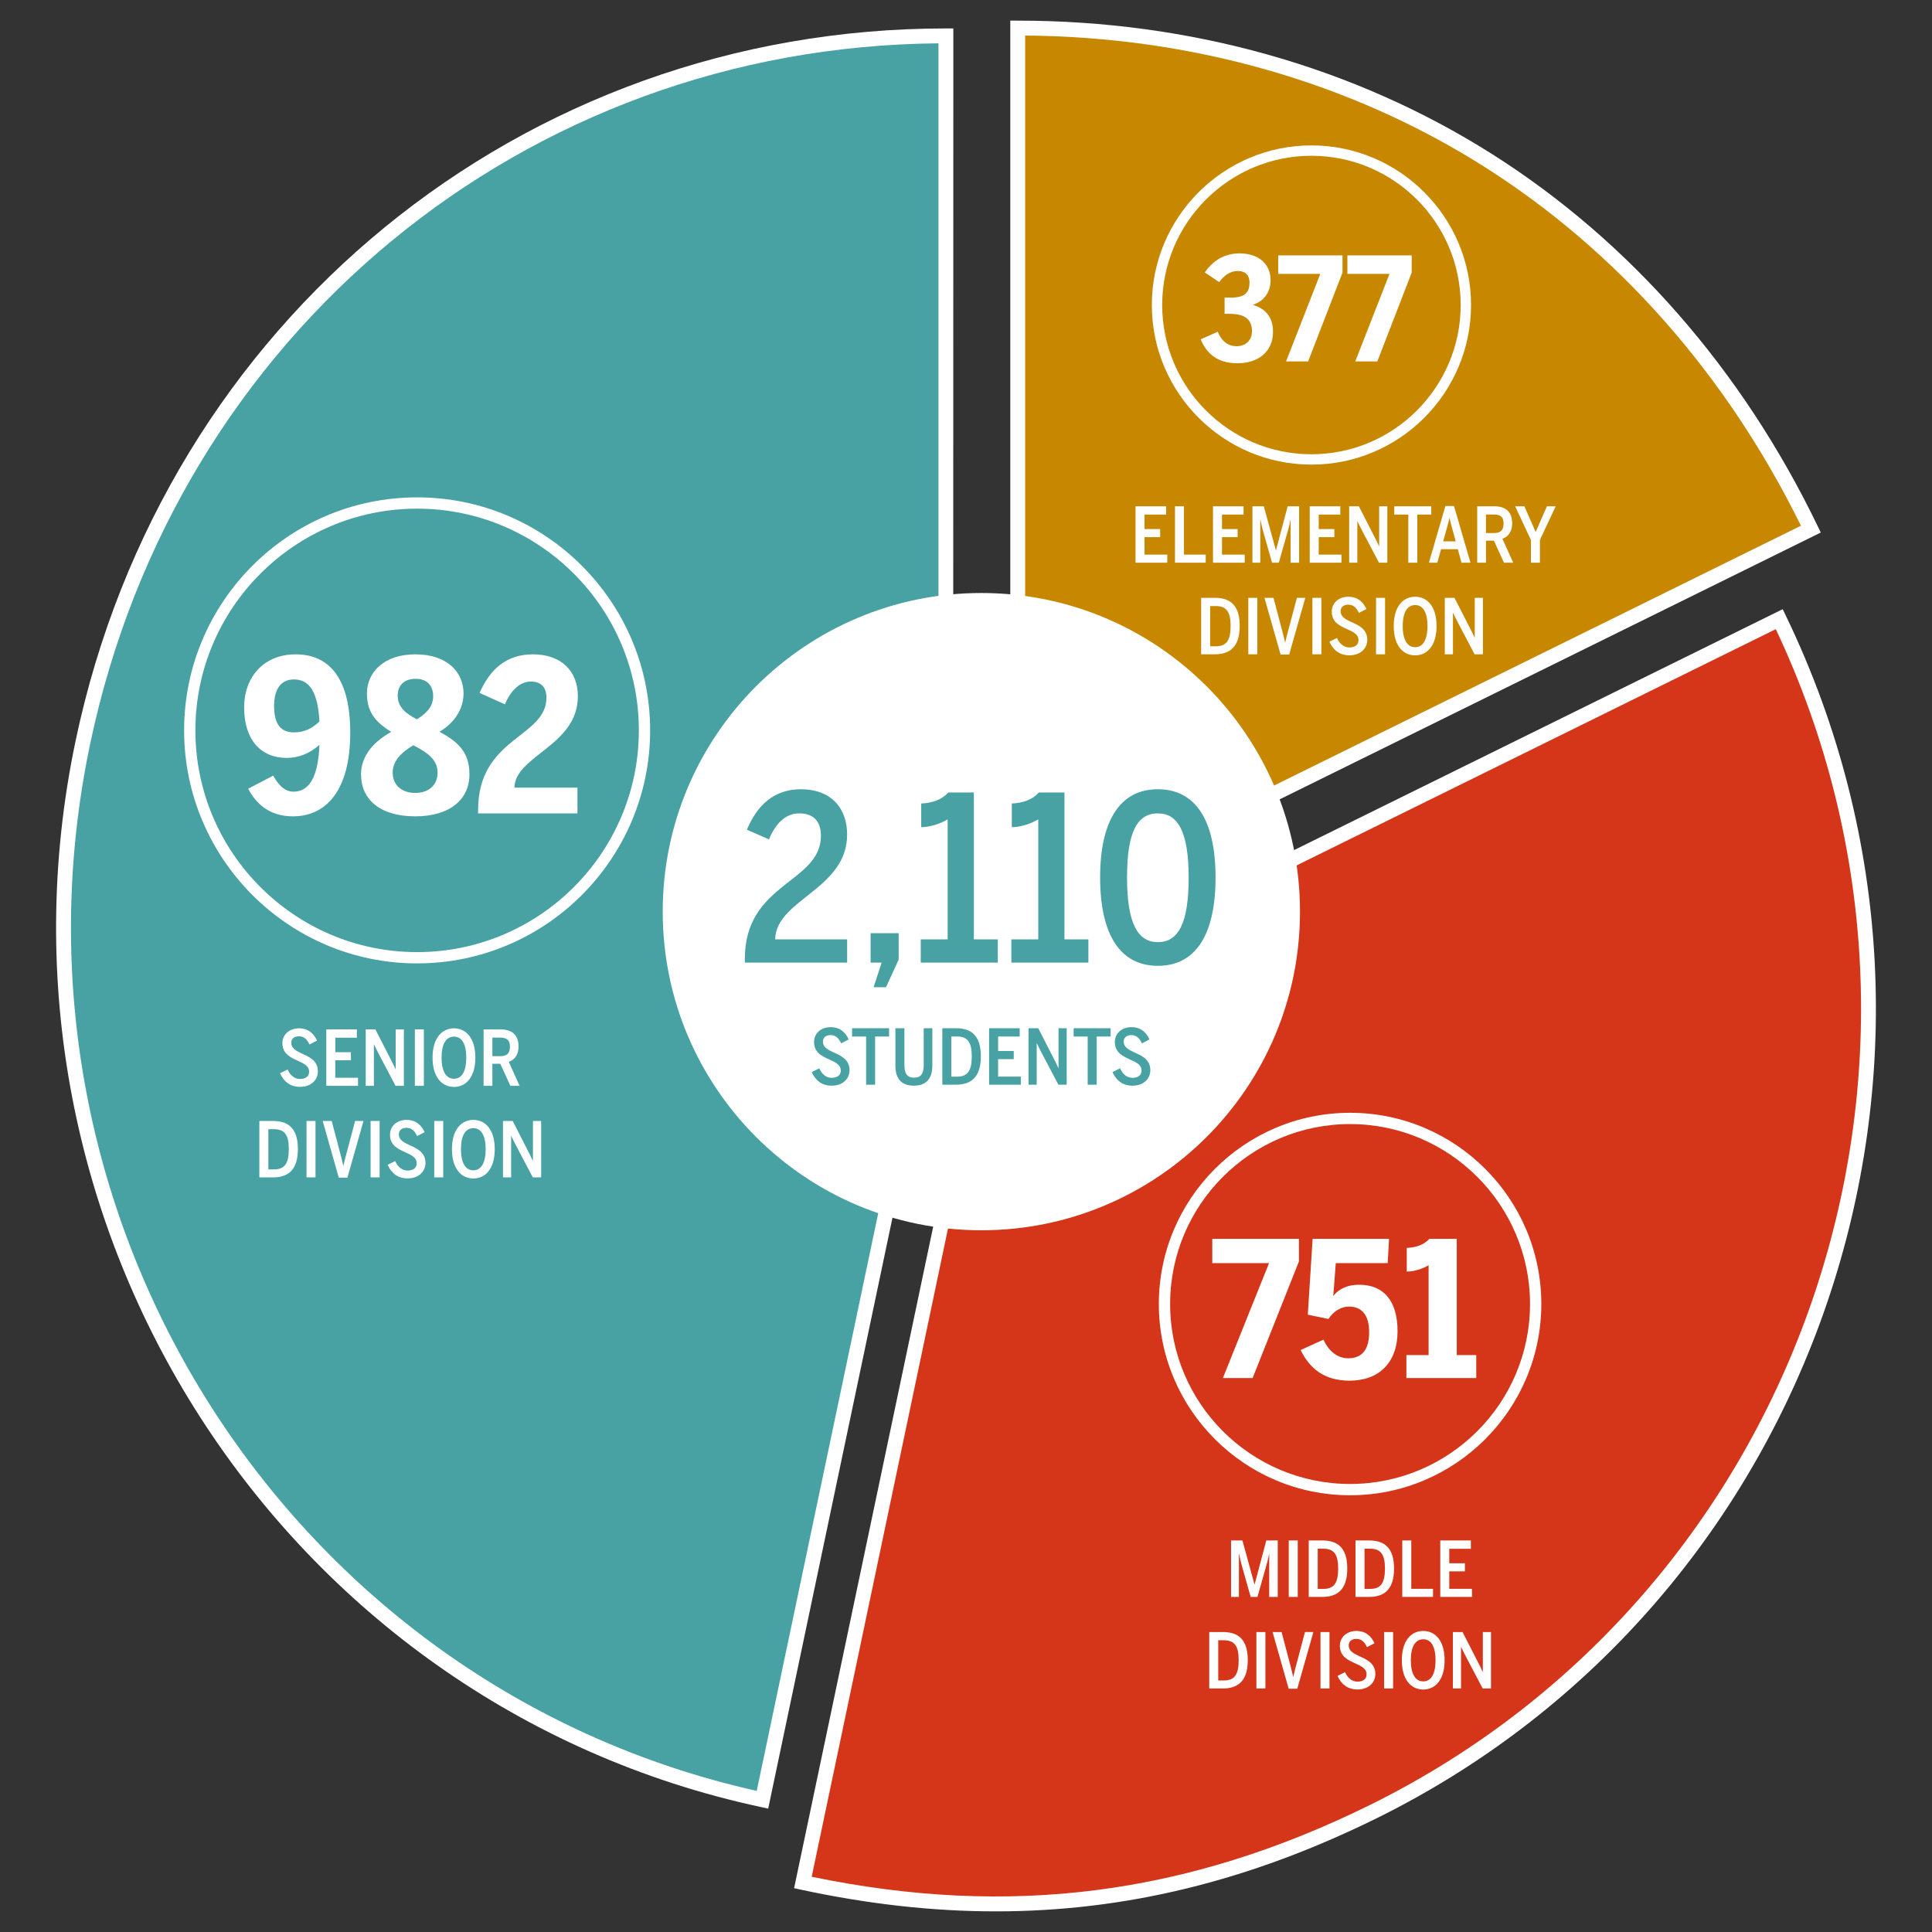 <svg xmlns="http://www.w3.org/2000/svg" id="Layer_1" version="1.1" viewBox="0 0 400 400"><rect x="0" y="0" width="400" height="400" fill="#333333" stroke="none"/><defs><style>.st1{fill:#fff}.st2{fill:#48a2a3}.st3{fill:#d5361a}</style></defs><path d="m195.838 192.042-37.979 180.58C59.182 351.425-3.808 253.39 17.166 153.659 35.225 67.788 108.977 7.426 195.838 7.426v184.616Z" class="st2"/><path d="m159.048 374.452-1.512-.324C58.19 352.785-5.456 253.74 15.658 153.34 33.918 66.52 108.011 5.887 195.838 5.887h1.54l-.034 186.472-38.296 182.093Zm35.25-365.48c-85.684.7-157.776 60.129-175.626 145.003-20.658 98.233 41.178 195.146 138 216.81l37.626-178.903V8.972Z" class="st1"/><path d="m204.208 209.136 164.168-80.944c44.223 91.657 6.57 202.2-84.097 246.905-38.352 18.91-76.308 23.62-118.048 14.651l37.977-180.613v.001Z" class="st3"/><path d="M206.197 395.728c-13.08 0-26.442-1.5-40.29-4.475l-1.498-.322 38.446-182.845 166.234-81.962.674 1.398c44.518 92.27 6.475 203.95-84.802 248.957-26.17 12.902-51.863 19.249-78.764 19.249Zm-38.143-7.169c41.01 8.513 77.766 3.785 115.544-14.843 89.309-44.034 126.795-152.974 84.061-243.455l-162.098 79.924-37.507 178.374Z" class="st1"/><path d="M210.708 190.522V5.812c72.045 0 132.63 38.272 164.212 103.738l-164.212 80.972Z" style="fill:#c78800"/><path d="M209.168 192.998V4.272h1.54c35.64 0 69.563 9.53 98.102 27.557 28.535 18.028 51.876 44.671 67.496 77.052l.663 1.375-167.801 82.742Zm3.079-185.64v180.689l160.618-79.2c-15.364-31.241-38.057-56.951-65.7-74.414-27.634-17.457-60.423-26.805-94.918-27.076v.001ZM57.978 222.207l1.564-.774c.522 1.122 1.343 1.959 2.575 1.959 1.184 0 1.88-.553 1.88-1.516 0-1.169-1.059-1.674-2.244-2.212-1.516-.694-3.285-1.421-3.285-3.68 0-1.832 1.47-3.08 3.444-3.08 1.927 0 3.064 1.09 3.727 2.543l-1.564.806c-.458-.98-1.073-1.706-2.195-1.706-.964 0-1.58.521-1.58 1.358 0 1.137 1.011 1.658 2.149 2.196 1.532.695 3.364 1.453 3.364 3.712 0 1.737-1.342 3.206-3.696 3.206-2.117 0-3.38-1.153-4.139-2.812Zm9.574-9.082h6.334v1.722h-4.47v3h3.238v1.675h-3.239v3.618h4.708v1.674h-6.571v-11.689Zm8.167 0h2.005l3.175 6.208c.395.758.601 1.184.996 2.037h.032v-8.245h1.69v11.689h-1.722l-3.475-6.603c-.38-.742-.585-1.121-.98-1.974h-.03v8.577h-1.691v-11.689Zm10.173 0h1.864v11.689h-1.864v-11.689Zm3.664 5.845c0-4.06 1.944-6.066 4.44-6.066 2.48 0 4.422 2.006 4.422 6.066s-1.943 6.065-4.423 6.065c-2.495 0-4.439-2.006-4.439-6.065Zm6.982 0c0-2.844-.932-4.345-2.543-4.345-1.626 0-2.574 1.501-2.574 4.345s.948 4.375 2.574 4.375c1.611 0 2.543-1.532 2.543-4.375Zm3.586-5.845h3.476c2.354 0 3.76 1.09 3.76 3.539 0 1.736-.853 2.795-2.022 3.174l2.242 4.976h-1.91l-2.086-4.565h-1.643v4.565h-1.816v-11.689h-.001Zm3.397 5.544c1.358 0 2.054-.49 2.054-1.974 0-1.406-.68-1.864-2.054-1.864h-1.58v3.838h1.58Zm-49.824 13.413h2.811c3.19 0 5.165 1.516 5.165 5.812 0 4.344-2.022 5.876-5.165 5.876h-2.811v-11.688Zm3.016 10.03c2.18 0 3.08-1.153 3.08-4.218 0-2.97-.9-4.106-3.095-4.106H55.56v8.324h1.153Zm6.746-10.03h1.864v11.688H63.46v-11.688h-.001Zm3.35 0h1.863l1.564 5.923c.331 1.216.569 2.18.837 3.333h.032c.248-1.108.527-2.209.837-3.302l1.58-5.954h1.736l-3.332 11.736h-1.785l-3.332-11.736Zm9.921 0h1.863v11.688H76.73v-11.688Zm3.522 9.082 1.563-.774c.522 1.122 1.344 1.959 2.575 1.959 1.185 0 1.88-.553 1.88-1.517 0-1.168-1.059-1.674-2.243-2.211-1.517-.695-3.285-1.422-3.285-3.68 0-1.833 1.469-3.08 3.443-3.08 1.927 0 3.065 1.09 3.728 2.543l-1.564.806c-.458-.98-1.074-1.706-2.196-1.706-.963 0-1.579.52-1.579 1.358 0 1.137 1.01 1.658 2.148 2.195 1.532.695 3.365 1.454 3.365 3.712 0 1.738-1.343 3.206-3.697 3.206-2.117 0-3.38-1.153-4.138-2.811Zm9.651-9.082h1.865v11.688h-1.865v-11.688Zm3.667 5.844c0-4.06 1.943-6.065 4.438-6.065 2.48 0 4.422 2.005 4.422 6.065s-1.942 6.066-4.422 6.066c-2.495 0-4.439-2.007-4.439-6.066h.001Zm6.982 0c0-2.843-.933-4.344-2.544-4.344-1.627 0-2.575 1.5-2.575 4.344s.948 4.375 2.575 4.375c1.611 0 2.544-1.532 2.544-4.375Zm3.585-5.844h2.006l3.174 6.207c.351.67.683 1.349.996 2.038h.03v-8.245h1.692v11.688h-1.722l-3.476-6.602c-.379-.743-.583-1.122-.978-1.975h-.032v8.577h-1.69v-11.688Zm150.74 86.854h2.353l2.497 9.098h.03l2.417-9.098h2.37v11.689h-1.769v-8.894h-.033c-.11.775-.458 2.086-.71 2.923l-1.69 5.97h-1.406l-1.69-5.986c-.284-.967-.521-1.948-.71-2.938h-.031v8.925h-1.628v-11.689Zm11.943 0h1.864v11.689h-1.864v-11.689Zm4.139 0h2.81c3.191 0 5.167 1.516 5.167 5.813 0 4.343-2.022 5.875-5.167 5.875h-2.81v-11.688Zm3.017 10.03c2.178 0 3.08-1.154 3.08-4.218 0-2.969-.902-4.107-3.096-4.107h-1.138v8.325h1.154Zm6.666-10.03h2.81c3.192 0 5.167 1.516 5.167 5.813 0 4.343-2.021 5.875-5.166 5.875h-2.81v-11.688h-.001Zm3.017 10.03c2.179 0 3.08-1.154 3.08-4.218 0-2.969-.901-4.107-3.095-4.107h-1.138v8.325h1.154-.001Zm6.667-10.03h1.863v10.015h4.502v1.673h-6.365v-11.688Zm7.867 0h6.334v1.722h-4.47v3h3.237v1.674h-3.238v3.618h4.707v1.674h-6.57v-11.688Zm-47.833 18.958h2.81c3.192 0 5.167 1.515 5.167 5.812 0 4.343-2.022 5.876-5.166 5.876h-2.811v-11.688Zm3.017 10.03c2.179 0 3.08-1.154 3.08-4.218 0-2.97-.901-4.107-3.095-4.107h-1.139v8.324h1.154v.001Zm6.746-10.03h1.863v11.688h-1.863v-11.688Zm3.347 0h1.866l1.563 5.922c.331 1.216.569 2.18.837 3.334h.031c.254-1.153.507-2.1.837-3.301l1.58-5.955h1.737l-3.332 11.736h-1.784l-3.334-11.736h-.001Zm9.922 0h1.864v11.688h-1.864v-11.688Zm3.524 9.082 1.563-.775c.522 1.121 1.344 1.96 2.575 1.96 1.185 0 1.88-.553 1.88-1.517 0-1.17-1.059-1.674-2.244-2.211-1.515-.696-3.285-1.423-3.285-3.68 0-1.833 1.469-3.081 3.444-3.081 1.927 0 3.064 1.09 3.728 2.543l-1.565.806c-.456-.98-1.073-1.707-2.194-1.707-.964 0-1.58.522-1.58 1.36 0 1.136 1.01 1.658 2.148 2.195 1.531.696 3.364 1.453 3.364 3.711 0 1.738-1.342 3.207-3.696 3.207-2.117 0-3.38-1.152-4.138-2.81v-.001Zm9.652-9.082h1.864v11.688h-1.864v-11.688Zm3.665 5.843c0-4.06 1.943-6.066 4.438-6.066 2.48 0 4.423 2.007 4.423 6.066s-1.943 6.065-4.423 6.065c-2.495 0-4.438-2.004-4.438-6.065Zm6.982 0c0-2.843-.932-4.343-2.544-4.343-1.627 0-2.575 1.5-2.575 4.343s.948 4.376 2.575 4.376c1.612 0 2.544-1.533 2.544-4.376Zm3.585-5.843h2.006l3.174 6.206c.396.76.601 1.185.996 2.04h.03v-8.246h1.692v11.688h-1.722l-3.476-6.603c-.378-.742-.583-1.12-.978-1.973h-.032v8.576h-1.69v-11.688Z" class="st1"/><path d="M235.1 104.817h6.334v1.722h-4.47v3h3.237v1.675h-3.238v3.618h4.707v1.674h-6.57v-11.689Zm8.166 0h1.864v10.015h4.502v1.674h-6.366v-11.689Zm7.869 0h6.334v1.722H253v3h3.237v1.675h-3.238v3.618h4.707v1.674h-6.57v-11.688l-.001-.001Zm8.166 0h2.353l2.497 9.099h.031l2.416-9.098h2.37v11.688h-1.769v-8.893h-.032c-.11.774-.459 2.085-.71 2.922l-1.691 5.97h-1.405l-1.69-5.985a31.342 31.342 0 0 1-.711-2.938h-.031v8.924h-1.627v-11.689h-.001Zm11.864 0h6.334v1.722h-4.47v3h3.237v1.675h-3.237v3.618h4.706v1.674h-6.57v-11.689Zm8.167 0h2.006l3.174 6.208c.396.758.601 1.184.995 2.037h.031v-8.245h1.692v11.689h-1.723l-3.475-6.603c-.379-.742-.584-1.121-.978-1.974h-.033v8.577h-1.69v-11.688l.001-.001Zm12.243 1.722h-2.906v-1.722h7.66v1.722h-2.89v9.967h-1.865v-9.967h.001Zm6.003 9.967h-1.738l3.412-11.736h1.786l3.411 11.736h-1.863l-.76-2.796h-3.473l-.775 2.796Zm3.427-5.844c-.362-1.312-.647-2.29-.883-3.396h-.033c-.251 1.12-.536 2.084-.9 3.38l-.395 1.437h2.592l-.381-1.421Zm4.835-5.845h3.476c2.353 0 3.76 1.09 3.76 3.539 0 1.737-.855 2.795-2.022 3.175l2.242 4.975h-1.911l-2.086-4.565h-1.641v4.565h-1.817v-11.688l-.001-.001Zm3.397 5.544c1.359 0 2.053-.489 2.053-1.974 0-1.406-.679-1.864-2.053-1.864h-1.58v3.838h1.58Zm7.723 1.439-3.268-6.983h1.91l2.323 5.292h.031l2.322-5.291h1.817l-3.27 6.965v4.723h-1.864v-4.707l-.001.001Zm-68.274 11.975h2.81c3.192 0 5.167 1.516 5.167 5.812 0 4.344-2.022 5.876-5.166 5.876h-2.81v-11.688h-.001Zm3.017 10.03c2.179 0 3.08-1.153 3.08-4.218 0-2.969-.901-4.106-3.095-4.106h-1.138v8.324h1.153Zm6.746-10.03h1.863v11.688h-1.863v-11.688Zm3.348 0h1.865l1.564 5.923c.33 1.216.568 2.18.837 3.333h.03c.254-1.153.507-2.101.838-3.302l1.579-5.954h1.737l-3.332 11.736h-1.784l-3.334-11.736Zm9.921 0h1.863v11.688h-1.863v-11.688Zm3.524 9.082 1.563-.774c.522 1.122 1.344 1.958 2.575 1.958 1.185 0 1.88-.552 1.88-1.516 0-1.168-1.059-1.674-2.243-2.211-1.516-.695-3.286-1.422-3.286-3.68 0-1.833 1.469-3.08 3.444-3.08 1.927 0 3.064 1.09 3.728 2.542l-1.565.806c-.456-.98-1.073-1.705-2.194-1.705-.964 0-1.58.52-1.58 1.357 0 1.138 1.01 1.659 2.148 2.196 1.531.695 3.364 1.454 3.364 3.712 0 1.737-1.342 3.206-3.696 3.206-2.116 0-3.38-1.153-4.138-2.811Zm9.652-9.082h1.864v11.688h-1.864v-11.688Zm3.666 5.844c0-4.06 1.942-6.065 4.437-6.065 2.48 0 4.423 2.005 4.423 6.065s-1.943 6.065-4.423 6.065c-2.495 0-4.438-2.006-4.438-6.065h.001Zm6.98 0c0-2.843-.931-4.344-2.543-4.344-1.627 0-2.575 1.5-2.575 4.344s.948 4.375 2.575 4.375c1.612 0 2.544-1.532 2.544-4.375h-.001Zm3.586-5.844h2.007l3.173 6.207c.397.758.601 1.184.996 2.038h.03v-8.245h1.692v11.688h-1.722l-3.476-6.602c-.378-.743-.583-1.122-.978-1.975h-.032v8.577h-1.69v-11.688Z" class="st1"/><path d="M203.18 254.714c36.433 0 65.97-29.536 65.97-65.97s-29.537-65.97-65.97-65.97-65.97 29.536-65.97 65.97 29.536 65.97 65.97 65.97" class="st1"/><path d="M86.36 198.292c25.998 0 47.075-21.075 47.075-47.074s-21.077-47.075-47.075-47.075-47.074 21.076-47.074 47.075 21.077 47.074 47.074 47.074" class="st2"/><path d="m51.378 163.294 5.198-2.708c.873 1.572 2.14 3.32 4.192 3.32 3.319 0 5.11-3.145 5.372-9.696-2.01 1.79-4.324 2.708-6.77 2.708-5.415 0-8.822-3.8-8.822-10.438 0-6.463 4.193-11.006 10.657-11.006 7.293 0 11.31 5.416 11.31 16.203 0 11.792-4.847 17.338-11.878 17.338-5.066 0-7.73-2.839-9.259-5.72v-.001Zm14.761-13.931c-.35-6.246-2.14-8.691-5.284-8.691-2.795 0-4.105 2.14-4.105 5.502 0 3.1.917 5.46 4.105 5.46 2.053 0 3.712-.743 5.285-2.271h-.001Zm8.606 10.961c0-4.018 2.882-6.944 6.245-8.778-2.882-1.878-5.022-3.756-5.022-7.992 0-4.28 3.45-8.08 10-8.08 6.813 0 10.002 3.843 10.002 8.08 0 3.362-2.01 6.201-4.979 7.948 3.494 1.922 6.202 3.931 6.202 8.822 0 5.198-4.062 8.691-11.225 8.691-7.38 0-11.223-3.581-11.223-8.69v-.001Zm15.853-.35c0-2.489-1.747-4.017-5.022-5.676-2.577 1.528-4.28 3.318-4.28 5.677 0 2.314 1.615 4.192 4.672 4.192 2.97 0 4.63-1.79 4.63-4.192v-.001Zm-.918-15.853c0-1.834-.96-3.58-3.624-3.58-2.62 0-3.712 1.615-3.712 3.45 0 2.358 1.528 3.668 3.974 4.934 2.228-1.397 3.362-2.795 3.362-4.804Zm9.305 23.584c0-15.11 14.15-14.936 14.15-23.278 0-2.096-1.091-3.319-3.232-3.319-2.096 0-4.06 1.616-5.372 4.716l-5.24-2.357c2.096-4.761 5.414-7.993 11.05-7.993 6.025 0 9.3 3.626 9.3 8.647 0 10.307-12.969 12.272-13.145 18.954h13.06v5.329h-20.57v-.699h-.001Z" class="st1"/><path d="M86.36 199.461c-26.601 0-48.242-21.642-48.242-48.243s21.64-48.243 48.242-48.243 48.243 21.641 48.243 48.243S112.96 199.46 86.36 199.46v.001Zm0-94.15c-25.312 0-45.905 20.594-45.905 45.906s20.593 45.907 45.905 45.907 45.906-20.593 45.906-45.907-20.594-45.905-45.906-45.905v-.001Z" class="st1"/><path d="M279.519 308.408c21.221 0 38.424-17.202 38.424-38.424s-17.203-38.425-38.424-38.425-38.425 17.203-38.425 38.425 17.203 38.424 38.425 38.424" class="st3"/><path d="M262.737 261.518H250.99v-5.023h17.941v4.672l-9.589 24.142h-6.155l9.551-23.791h-.001Zm6.549 17.989 4.716-2.142c1.12 2.376 2.877 3.855 5.154 3.855 2.878 0 4.316-1.868 4.316-5.412s-1.559-5.295-4.156-5.295c-1.679 0-3.236.973-4.276 2.57l-4.274-.896.999-15.692h15.823l-.28 5.023H276.56l-.52 6.815c.92-1.247 2.638-2.338 5.356-2.338 5.194 0 7.951 3.466 7.951 9.619 0 6.463-3.796 10.24-9.95 10.24-5.274 0-8.312-2.61-10.11-6.347h-.001Zm21.892 1.051h4.597v-18.611c-1.199.74-3.038 1.323-4.516 1.323v-4.905c1.959-.079 3.557-.663 4.674-1.87h5.675v24.063h4.037v4.75h-14.467v-4.75Z" class="st1"/><path d="M279.519 309.577c-21.832 0-39.594-17.761-39.594-39.593s17.762-39.593 39.594-39.593 39.593 17.761 39.593 39.593-17.762 39.593-39.593 39.593Zm0-76.85c-20.544 0-37.257 16.713-37.257 37.257s16.713 37.256 37.257 37.256 37.256-16.712 37.256-37.256-16.713-37.256-37.256-37.256v-.001ZM248.587 70.255l3.53-1.571c.829 2.016 2.193 2.995 3.885 2.995 2.047 0 3.203-1.365 3.203-3.085 0-2.55-1.572-3.619-4.656-3.619h-1.01v-3.35h1.277c3.054 0 3.885-1.188 3.885-3.145 0-1.335-.682-2.373-2.462-2.373-1.543 0-2.878.949-3.797 2.314l-2.996-2.017c1.602-2.344 3.975-3.945 7.178-3.945 3.975 0 6.437 2.224 6.437 5.516 0 2.58-1.453 4.45-3.708 5.132 2.64.77 4.212 2.521 4.212 5.577 0 4.122-3.054 6.525-7.356 6.525-4.152 0-6.377-1.987-7.622-4.954ZM273.355 56.7h-8.72v-3.826h13.317v3.559l-7.117 18.39h-4.568l7.088-18.123Zm14.328 0h-8.72v-3.826h13.317v3.559l-7.118 18.39h-4.567l7.088-18.123Z" class="st1"/><path d="M271.52 96.193c-18.221 0-33.044-14.824-33.044-33.045s14.823-33.042 33.043-33.042 33.044 14.823 33.044 33.042-14.823 33.045-33.044 33.045h.001Zm0-63.944c-17.04 0-30.901 13.862-30.901 30.9s13.861 30.901 30.9 30.901 30.9-13.862 30.9-30.902-13.86-30.899-30.9-30.899h.001Z" class="st1"/><path d="M154.209 198.535c0-15.851 15.756-15.661 15.756-25.514 0-3-1.573-4.618-4.476-4.618-2.76 0-4.855 1.952-6.283 5.379l-4.57-2c2.142-5.093 5.617-8.377 11.187-8.377 6.188 0 9.568 3.856 9.568 9.377 0 11.378-14.757 13.424-14.9 21.707h14.9v4.807H154.21v-.76l-.001-.001Zm28.329.762h-2.285v-6.093h5.807v5.473l-2.618 5.713h-2.571l1.667-5.093zm8.094-4.807h5.57v-24.85c-1.476.904-3.713 1.618-5.475 1.618v-4.903c2.333-.095 4.285-.809 5.618-2.284h5.283v30.417h4.952v4.808h-15.948v-4.808.002Zm18.76 0h5.57v-24.85c-1.477.904-3.714 1.618-5.476 1.618v-4.903c2.334-.095 4.285-.809 5.618-2.284h5.284v30.417h4.95v4.808h-15.946v-4.808.002Zm18.378-12.806c0-11.948 4.237-18.279 11.949-18.279 7.76 0 11.948 6.33 11.948 18.279s-4.188 18.279-11.948 18.279c-7.712 0-11.949-6.33-11.949-18.279Z" class="st2"/><path d="M246.098 181.684c0-9.616-2.286-13.281-6.38-13.281-4.187 0-6.378 3.665-6.378 13.281s2.285 13.376 6.379 13.376c4.19 0 6.379-3.76 6.379-13.376Z" class="st1"/><path d="m168.055 221.965 1.563-.774c.522 1.122 1.344 1.959 2.575 1.959 1.185 0 1.88-.553 1.88-1.516 0-1.169-1.058-1.674-2.243-2.212-1.516-.694-3.286-1.421-3.286-3.68 0-1.832 1.469-3.08 3.444-3.08 1.927 0 3.064 1.09 3.729 2.543l-1.566.806c-.456-.98-1.073-1.706-2.194-1.706-.964 0-1.58.521-1.58 1.358 0 1.137 1.01 1.658 2.148 2.196 1.531.695 3.364 1.453 3.364 3.712 0 1.737-1.342 3.206-3.696 3.206-2.116 0-3.38-1.153-4.138-2.812Zm11.263-7.36h-2.906v-1.722h7.66v1.722h-2.89v9.967h-1.864v-9.967zm6.065 6.033v-7.755h1.865v7.582c0 1.784.538 2.653 2.007 2.653 1.451 0 1.989-.869 1.989-2.622v-7.613h1.786v7.724c0 2.543-1.123 4.17-3.808 4.17-2.716 0-3.839-1.58-3.839-4.139Zm9.717-7.755h2.81c3.191 0 5.167 1.517 5.167 5.813 0 4.344-2.022 5.876-5.167 5.876h-2.81v-11.689Z" class="st2"/><path d="M198.117 222.913c2.178 0 3.079-1.153 3.079-4.217 0-2.97-.9-4.107-3.095-4.107h-1.138v8.324h1.154Z" class="st1"/><path d="M204.783 212.883h6.334v1.722h-4.47v3h3.237v1.675h-3.237v3.618h4.706v1.674h-6.57v-11.689zm8.168 0h2.007l3.174 6.208c.351.669.683 1.349.995 2.037h.031v-8.245h1.691v11.689h-1.722l-3.475-6.603c-.38-.742-.584-1.121-.978-1.974h-.033v8.577h-1.69v-11.689Zm12.241 1.722h-2.905v-1.722h7.66v1.722h-2.89v9.967h-1.865v-9.967zm5.136 7.36 1.564-.774c.521 1.122 1.343 1.959 2.574 1.959 1.185 0 1.88-.553 1.88-1.516 0-1.169-1.058-1.674-2.243-2.212-1.516-.694-3.286-1.421-3.286-3.68 0-1.832 1.469-3.08 3.444-3.08 1.927 0 3.064 1.09 3.729 2.543l-1.566.806c-.456-.98-1.073-1.706-2.194-1.706-.964 0-1.58.521-1.58 1.358 0 1.137 1.01 1.658 2.149 2.196 1.53.695 3.363 1.453 3.363 3.712 0 1.737-1.342 3.206-3.696 3.206-2.116 0-3.38-1.153-4.138-2.812Z" class="st2"/></svg>